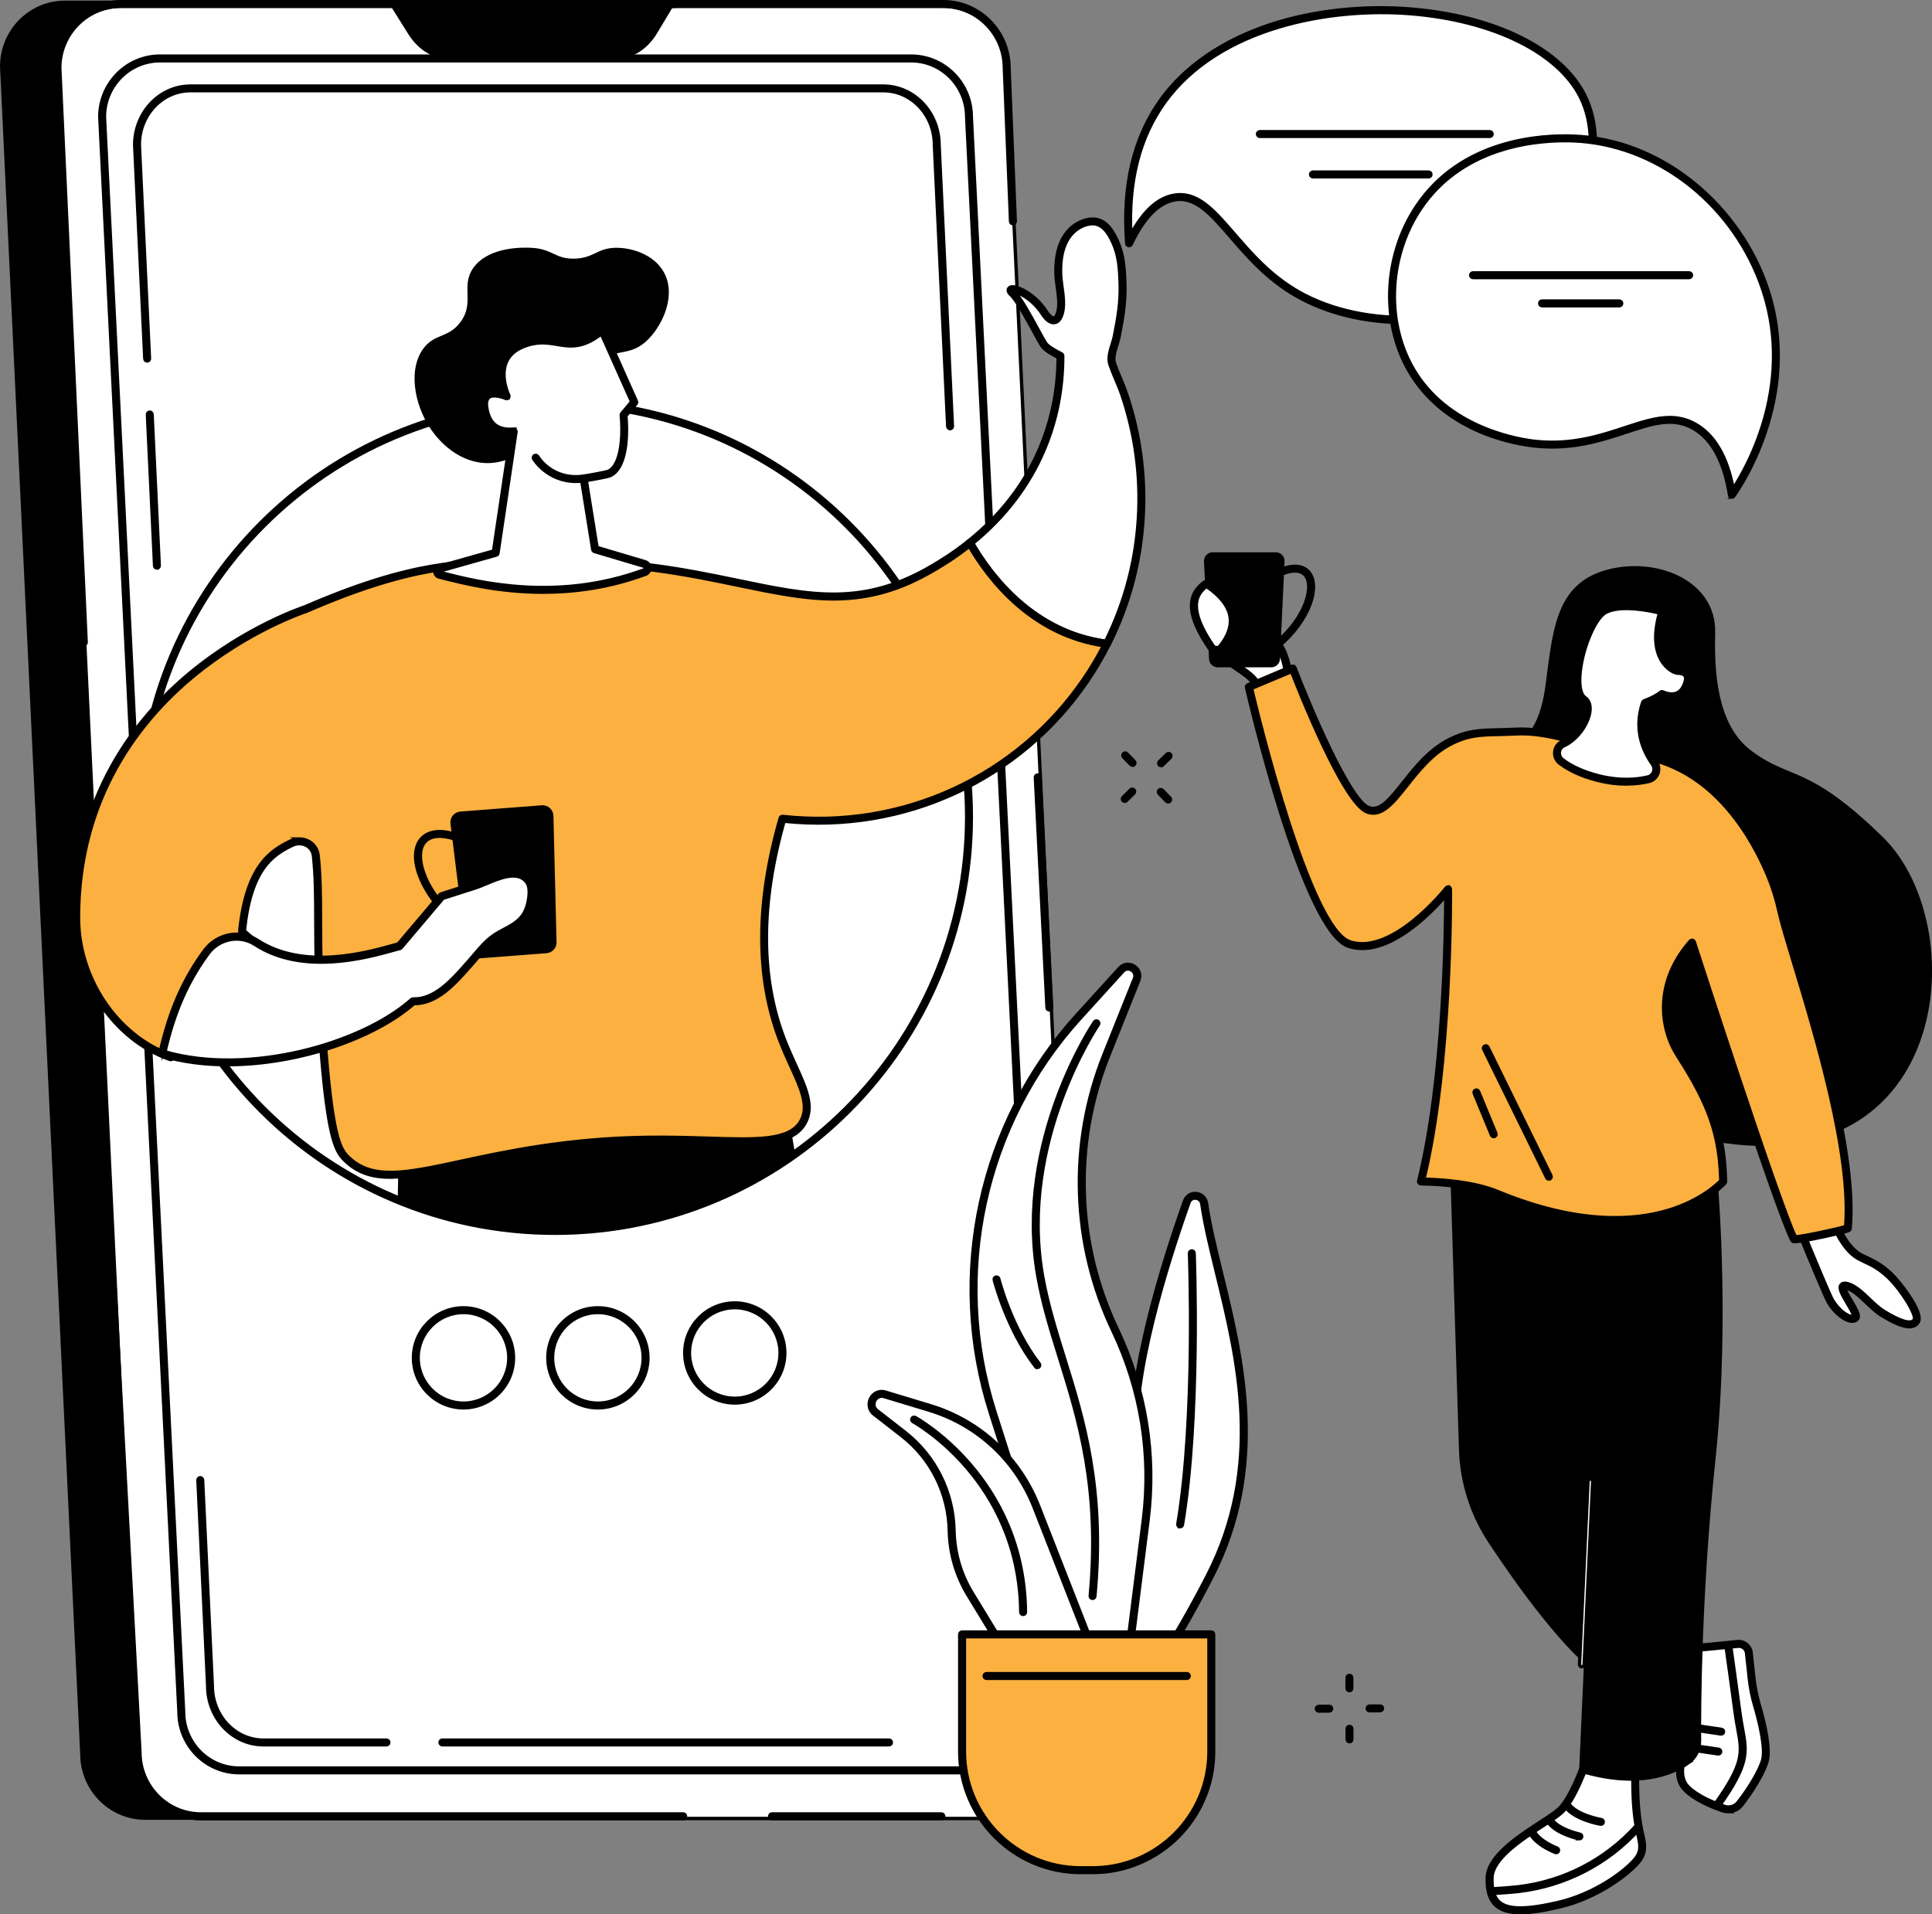 <?xml version="1.0" encoding="UTF-8"?>
<svg id="Camada_2" data-name="Camada 2" xmlns="http://www.w3.org/2000/svg" viewBox="0 0 571.08 565.92">
  <rect x="0" y="0" width="571.08" height="565.92" fill="#808080" stroke="none"/>
  <defs>
    <style>
      .cls-1, .cls-2, .cls-3 {
        stroke: #000;
        stroke-miterlimit: 10;
      }

      .cls-2 {
        fill: #fff;
      }

      .cls-3 {
        fill: #fbb040;
      }
    </style>
  </defs>
  <g id="OBJECTS">
    <g id="Stay_connected_to_people" data-name="Stay connected to people">
      <g>
        <g>
          <path class="cls-1" d="m343.19,226.35c-.18,0-.36-.07-.49-.21-.27-.27-.26-.71,0-.97l2.24-2.2c.27-.27.71-.26.97,0,.27.27.26.71,0,.97l-2.24,2.2c-.13.13-.31.2-.48.2Z"/>
          <path class="cls-1" d="m332.46,236.89c-.18,0-.36-.07-.49-.21-.27-.27-.26-.71,0-.97l2.24-2.2c.27-.27.71-.26.97,0,.27.27.26.71,0,.97l-2.24,2.2c-.13.13-.31.2-.48.2Z"/>
          <path class="cls-1" d="m334.78,226.24c-.18,0-.36-.07-.49-.21l-2.2-2.26c-.26-.27-.26-.71.01-.97.27-.26.71-.26.97.01l2.2,2.26c.26.27.26.71-.01.97-.13.13-.31.19-.48.19Z"/>
          <path class="cls-1" d="m345.31,237.06c-.18,0-.36-.07-.49-.21l-2.2-2.26c-.26-.27-.26-.71.01-.97.27-.26.71-.26.97.01l2.2,2.26c.26.27.26.71-.01.97-.13.13-.31.19-.48.19Z"/>
        </g>
        <g>
          <path class="cls-1" d="m404.83,505.74c-.38,0-.69-.3-.69-.68,0-.38.3-.69.68-.69l3.14-.02h0c.38,0,.69.3.69.68,0,.38-.3.69-.68.69l-3.14.02h0Z"/>
          <path class="cls-1" d="m389.8,505.83c-.38,0-.69-.3-.69-.68,0-.38.3-.69.68-.69l3.14-.02h0c.38,0,.69.3.69.68,0,.38-.3.69-.68.69l-3.14.02h0Z"/>
          <path class="cls-1" d="m398.88,499.81c-.38,0-.69-.31-.69-.69v-3.15c0-.38.3-.69.68-.69.38,0,.69.31.69.69v3.15c0,.38-.3.69-.68.69Z"/>
          <path class="cls-1" d="m398.9,514.9c-.38,0-.69-.31-.69-.69v-3.15c0-.38.3-.69.68-.69.38,0,.69.31.69.69v3.15c0,.38-.3.69-.68.69Z"/>
        </g>
      </g>
      <g>
        <path class="cls-1" d="m447.99,220.05s7.05-.96,9.26-16.82c2.2-15.85,2.64-29.79,17.19-34.11,14.54-4.32,32.49,2.64,32.05,18.01-.44,15.37,1.84,28.52,11.04,35.33,11.9,8.81,16.56,3.83,38.6,25.29,27.74,27.02,19.69,109.22-60.53,86.64l-47.6-114.34Z"/>
        <g>
          <path class="cls-2" d="m467.79,206.46s2.39,2.63,7.39,1.71l-7.39-1.71Z"/>
          <path class="cls-1" d="m473.11,209.06c-3.84,0-5.73-2.03-5.83-2.13-.26-.28-.23-.72.05-.97.28-.25.71-.24.97.04.1.1,2.24,2.33,6.76,1.5.37-.07.73.18.8.55s-.18.73-.55.8c-.79.15-1.53.21-2.2.21Z"/>
        </g>
        <g>
          <g>
            <g>
              <path class="cls-2" d="m469.62,518.54s-4.17,12.77-8.33,16.67c-4.17,3.9-20.74,11.56-20.97,19.9-.27,9.68,5.35,11.47,20.41,7.97,10.88-2.52,19.85-9.18,23.06-12.97,2.83-3.35,1.25-6.21.56-10.14-.85-4.82-1.01-9.74-1.01-14.63v-8.01l-13.71,1.21Z"/>
              <path class="cls-1" d="m449.4,565.42c-3.16,0-5.4-.64-6.97-1.92-2.03-1.66-2.92-4.33-2.81-8.4.18-6.39,9.1-12.2,15.61-16.43,2.4-1.56,4.48-2.91,5.58-3.95,3.99-3.73,8.11-16.25,8.15-16.38.09-.26.32-.45.59-.47l13.71-1.21c.19-.02.38.05.53.18.14.13.22.31.22.51v8.01c0,4.36.12,9.5,1,14.51.14.77.31,1.51.48,2.22.67,2.85,1.3,5.54-1.19,8.48-3.15,3.73-12.3,10.62-23.43,13.2-4.78,1.11-8.53,1.67-11.48,1.67Zm20.73-46.23c-.78,2.31-4.52,12.92-8.37,16.53-1.19,1.12-3.31,2.5-5.77,4.09-6.26,4.07-14.82,9.64-14.98,15.32-.1,3.62.63,5.94,2.3,7.3,2.63,2.15,7.96,2.14,17.27-.02,10.8-2.51,19.65-9.15,22.69-12.75,2.04-2.41,1.56-4.45.9-7.28-.17-.73-.35-1.48-.49-2.3-.9-5.12-1.02-10.33-1.02-14.75v-7.26l-12.51,1.1Z"/>
            </g>
            <path class="cls-1" d="m440.9,559.8c-.36,0-.66-.28-.69-.64-.03-.38.26-.71.64-.74l5.35-.39c13.53-.98,26.19-6.81,35.63-16.4,1.26-1.28,1.97-2.11,1.98-2.12.25-.29.68-.32.97-.07.29.25.32.68.07.97-.03.03-.74.86-2.04,2.18-9.68,9.84-22.65,15.81-36.51,16.81l-5.35.39s-.03,0-.05,0Z"/>
            <path class="cls-1" d="m473.21,539.27s-.08,0-.11,0c-.31-.05-7.51-1.29-10.4-5.06-.23-.3-.17-.73.13-.96.3-.23.73-.17.96.13,2.57,3.35,9.47,4.53,9.54,4.54.37.06.63.42.57.79-.06.34-.35.57-.68.57Z"/>
            <path class="cls-1" d="m466.85,543.59s-.09,0-.14-.01c-.29-.06-7.17-1.55-9.38-5.29-.19-.33-.08-.75.24-.94.33-.19.75-.08.94.24,1.9,3.22,8.41,4.63,8.48,4.64.37.08.61.44.53.81-.07.32-.35.55-.67.55Z"/>
            <path class="cls-1" d="m460,547.67c-.08,0-.16-.01-.24-.04-.24-.09-5.89-2.22-7.67-5.95-.16-.34-.02-.75.32-.92.34-.17.75-.02.92.32,1.54,3.23,6.85,5.24,6.91,5.26.36.13.54.53.4.88-.1.28-.37.45-.64.45Z"/>
          </g>
          <g>
            <g>
              <path class="cls-2" d="m501.75,487.13c.51,0,7.75-.72,11.94-1.14,1.63-.16,3.08,1.02,3.25,2.64l.82,7.59c.29,2.68.83,5.33,1.59,7.92,1.37,4.7,3.4,12.8,2.29,16.5-1.19,3.96-4.89,9.46-7.34,12.6-1.13,1.45-3.04,2.02-4.78,1.44-3.11-1.04-8.08-3.05-11-5.97-4.48-4.48.36-13.08.36-13.08l2.87-28.5Z"/>
              <path class="cls-1" d="m510.89,535.59c-.53,0-1.07-.08-1.59-.26-3.52-1.18-8.34-3.21-11.27-6.13-4.54-4.54-.45-12.61.17-13.78l2.85-28.36c.03-.35.33-.62.68-.62.37,0,4.81-.43,11.87-1.14,1.98-.2,3.79,1.26,4.01,3.25l.82,7.59c.28,2.59.81,5.22,1.56,7.8,1.66,5.67,3.4,13.2,2.29,16.89-1.18,3.92-4.75,9.36-7.46,12.82-.97,1.24-2.44,1.92-3.95,1.93Zm-8.52-47.82l-2.81,27.92c0,.09-.04.19-.08.27-.05.08-4.53,8.2-.47,12.26,2.88,2.88,7.96,4.87,10.73,5.8,1.46.49,3.07,0,4.02-1.21,2.84-3.64,6.18-8.87,7.23-12.37,1.06-3.55-.98-11.62-2.29-16.11-.78-2.66-1.32-5.37-1.61-8.04l-.82-7.59c-.13-1.25-1.26-2.16-2.5-2.03-6.12.61-9.94.98-11.38,1.1Zm-3.49,27.85h0,0Z"/>
            </g>
            <path class="cls-1" d="m507.56,534.34c-.14,0-.28-.04-.4-.13-.31-.22-.38-.65-.16-.96,8.54-12.02,7.97-15.11,6.73-21.89-.27-1.48-.58-3.17-.84-5.15-.67-5.17-2.67-19.39-2.69-19.53-.05-.38.21-.72.58-.78.38-.06.72.21.78.58.02.14,2.02,14.37,2.69,19.54.25,1.94.56,3.6.83,5.07,1.28,6.96,1.92,10.45-6.96,22.94-.13.19-.35.29-.56.29Z"/>
            <path class="cls-1" d="m508.77,512.6s-.07,0-.1,0l-8.17-1.2c-.38-.06-.64-.4-.58-.78s.39-.64.78-.58l8.17,1.2c.38.06.64.4.58.78-.05.34-.34.59-.68.59Z"/>
            <path class="cls-1" d="m507.93,518.49s-.07,0-.1,0l-8.17-1.2c-.38-.06-.64-.4-.58-.78.06-.38.4-.64.78-.58l8.17,1.2c.38.06.64.4.58.78-.05.34-.34.59-.68.59Z"/>
          </g>
          <g>
            <path class="cls-1" d="m499.05,521.13c-4.76,3.29-14.84,7.51-31.78,2.43l7.77-171.76,31.9-6.09s4.17,42.7-.36,85.68c-4.13,39.23-4.3,72.66-4.23,83.28.02,2.57-1.2,5-3.31,6.46Z"/>
            <path class="cls-1" d="m505.51,340.69l-76.36,4.3,2.6,83.5c.3,9.75,3.31,19.22,8.7,27.35,8.63,13.04,22.43,32.22,33.33,39.72,17.21,11.83,31.73-154.86,31.73-154.86Z"/>
            <path class="cls-2" d="m467.57,492.72s-.02,0-.03,0c-.38-.02-.67-.34-.65-.72l2.52-54.11c.02-.38.33-.67.72-.65.38.02.67.34.65.72l-2.52,54.11c-.02.37-.32.66-.69.66Z"/>
          </g>
        </g>
        <g>
          <g>
            <path class="cls-2" d="m380.2,203.92c.5-.1.86-.54.85-1.05-.06-2.66-.61-10.64-5.09-14.31-5.42-4.43-10.02-14.62-13.3-13.63-3.28.99,3.94,9.85,3.12,10.84-.82.99-2.55-2.39-4.36-5.67-1.81-3.28-.2-4.02-2.82-3.8-3.6.3-5.99.86-1.23,11.53,4.53,10.16,13.57,9.84,14.75,16.59.1.57.66.95,1.23.84l6.85-1.33Z"/>
            <path class="cls-1" d="m373.14,205.96c-.35,0-.69-.11-.98-.31-.38-.26-.64-.66-.72-1.12-.52-2.94-2.69-4.43-5.44-6.31-3.03-2.07-6.81-4.65-9.25-10.12-2.61-5.85-3.28-9.08-2.26-10.81.84-1.42,2.63-1.57,4.06-1.69,1.76-.15,2.26.16,2.54,1.55.12.59.28,1.4.94,2.61l.41.76c.67,1.23,1.58,2.89,2.28,3.89-.3-.59-.69-1.3-1.02-1.9-1.81-3.25-3.04-5.67-2.43-7.19.21-.52.62-.88,1.19-1.05,2.36-.71,4.7,2.46,7.67,6.47,1.9,2.57,4.05,5.47,6.27,7.29,4.62,3.78,5.27,11.63,5.34,14.83.02.85-.57,1.58-1.41,1.74h0l-6.85,1.33c-.11.02-.22.03-.34.03Zm-13.84-29.02c-.15,0-.36,0-.65.03-1.42.12-2.55.27-2.99,1.02-.74,1.25.02,4.37,2.33,9.55,2.28,5.12,5.73,7.47,8.77,9.55,2.9,1.98,5.41,3.69,6.02,7.2.02.12.1.19.14.22.08.06.18.08.28.06l6.85-1.33c.17-.03.3-.19.3-.36-.05-2.35-.55-10.28-4.84-13.79-2.35-1.93-4.56-4.91-6.5-7.54-2.33-3.15-4.73-6.4-6.17-5.97-.21.06-.28.16-.31.25-.42,1.03,1.25,4.02,2.35,6.01,1.44,2.59,2,3.66,1.41,4.37-.25.3-.6.46-.97.42-1.14-.11-2.19-1.94-4.11-5.44l-.41-.75c-.77-1.4-.96-2.36-1.09-3-.03-.16-.07-.36-.11-.45-.05-.01-.14-.02-.32-.02Zm20.89,26.98h0,0Z"/>
          </g>
          <g>
            <path class="cls-2" d="m541.62,362c.48-.08.95.18,1.15.63.88,2.06,3.37,7.17,7.24,9.08,2.75,1.36,5.22,2.22,8.57,5.39s9.1,11.4,7.84,13.43c-1.49,2.41-6.26-.05-9.93-2.28s-7.31-7.61-10.88-8.15c-3.57-.54,3.98,8.05,2.9,9.41-1.08,1.36-4.93-.66-7.4-4.72-.97-1.6-6.8-15.75-8.56-20.03-.26-.63.14-1.33.81-1.44l8.26-1.3Z"/>
            <path class="cls-1" d="m564.4,392.21c-2.32,0-5.49-1.69-8.27-3.39-1.53-.93-3.03-2.37-4.49-3.76-2.07-1.97-4.21-4.01-6.14-4.3-.08-.01-.14-.02-.18-.02.03.68,1.21,2.68,1.94,3.9,1.63,2.75,2.51,4.36,1.79,5.27-.27.34-.81.73-1.73.67-2.09-.13-4.95-2.43-6.8-5.47-.97-1.6-6.34-14.61-8.6-20.13-.2-.49-.17-1.04.09-1.51.26-.47.71-.78,1.24-.87l8.26-1.3c.8-.13,1.57.29,1.89,1.03.87,2.03,3.28,6.94,6.91,8.73.44.21.87.42,1.29.62,2.24,1.06,4.55,2.15,7.45,4.89,2.63,2.5,9.65,11.55,7.95,14.29-.59.95-1.5,1.33-2.6,1.33Zm-19.09-12.84c.12,0,.25,0,.39.03,2.36.36,4.66,2.55,6.88,4.66,1.4,1.34,2.86,2.72,4.26,3.58,5.08,3.1,8.1,3.94,8.99,2.51.82-1.33-3.8-8.84-7.73-12.57-2.73-2.59-4.85-3.59-7.09-4.65-.43-.2-.87-.41-1.31-.63-4.04-1.99-6.64-7.25-7.57-9.42-.07-.16-.24-.24-.4-.22,0,0,0,0,0,0l-8.26,1.3c-.15.02-.23.13-.26.18-.03.06-.08.17-.02.32,3.62,8.83,7.76,18.7,8.51,19.93,1.76,2.9,4.28,4.72,5.71,4.81.24.02.42-.02.52-.12.02-.58-1.15-2.56-1.86-3.75-1.66-2.81-2.57-4.45-1.91-5.44.17-.26.51-.54,1.15-.54Zm-3.7-17.38h0,0Z"/>
          </g>
          <g>
            <g>
              <path class="cls-3" d="m466.22,218.92c-6.81-1.54-11.84-3.02-18.81-2.64-7.97.43-12.05-.35-18.65,2.94-12.37,6.18-17.28,23.08-24.54,20.12-7.26-2.96-22.08-41.71-22.08-41.71l-13,5.46s16.52,71.7,29.69,76c13.17,4.3,29.2-16.19,29.2-16.19,0,0,.58,51.98-8.02,86.39,0,0,13.58-.07,22.4,3.58,47.06,19.5,66.93-3.58,66.93-3.58-.3-13.36-3.23-22.52-12.86-37.43-5.26-8.15-6.77-21.31,3.64-33.19,0,0,25.36,78.35,30.09,87.58.32.63,15.94-2.84,15.97-3.2,2.53-28.1-16.74-80.51-19.55-93.22-.85-3.85-1.98-7.64-3.5-11.28-4.75-11.36-15.38-29.98-35.2-34.72l-21.72-4.91Z"/>
              <path class="cls-1" d="m530.61,367.02c-.76,0-.86-.2-.99-.45-4.44-8.66-26.45-76.33-29.75-86.51-9.51,11.62-7.51,24.12-2.79,31.43,9.51,14.72,12.66,23.9,12.97,37.78,0,.17-.06.34-.17.46-.21.24-5.22,5.96-16.14,9.31-10.01,3.07-27.08,4.61-51.58-5.54-8.6-3.56-21.99-3.53-22.14-3.53h0c-.21,0-.41-.1-.54-.26-.13-.17-.18-.39-.13-.59,7.56-30.25,8-74.66,8.01-84.32-3.58,4.18-14.3,15.58-24.68,15.58-1.36,0-2.72-.2-4.06-.63-13.39-4.37-29.47-73.56-30.15-76.5-.08-.33.1-.66.4-.79l13-5.46c.17-.07.36-.07.54,0,.17.07.3.21.37.39,4.09,10.7,15.97,38.99,21.7,41.32,3.38,1.38,6.41-2.45,10.25-7.3,3.65-4.61,7.78-9.83,13.72-12.79,5.29-2.65,9.03-2.73,14.2-2.85,1.47-.03,2.99-.07,4.72-.16,6.13-.34,10.87.77,16.36,2.05.85.2,1.73.4,2.64.61l21.72,4.91c20.3,4.85,31.07,24.09,35.69,35.13,1.46,3.49,2.62,7.22,3.54,11.4.65,2.97,2.22,8.14,4.2,14.69,6.47,21.37,17.3,57.13,15.36,78.74-.05.55-.06.66-4.05,1.61-2.17.52-4.79,1.08-7,1.51-2.95.57-4.45.78-5.23.78Zm-30.47-89.04s.09,0,.14.01c.24.05.44.23.52.46.25.78,24.9,76.86,29.9,87.19,1.98-.03,12.77-2.34,14.86-3.05,1.76-21.39-8.93-56.69-15.34-77.83-1.99-6.58-3.57-11.78-4.23-14.79-.9-4.1-2.04-7.75-3.47-11.16-4.52-10.8-15.03-29.61-34.73-34.32l-21.71-4.9c-.91-.21-1.79-.41-2.65-.61-5.61-1.31-10.03-2.34-15.97-2.01-1.75.09-3.35.13-4.76.16-5.18.12-8.6.2-13.62,2.71-5.66,2.83-9.69,7.92-13.25,12.42-4.03,5.09-7.52,9.49-11.85,7.72-7-2.85-20.15-36.12-22.21-41.44l-11.82,4.96c1.59,6.73,17.05,71,29.1,74.94,12.56,4.1,28.29-15.76,28.44-15.96.18-.23.49-.32.76-.23.28.09.46.35.47.64,0,.52.48,51.61-7.83,85.72,3.18.05,14.13.46,21.79,3.63,24.07,9.97,40.77,8.51,50.55,5.53,9.48-2.89,14.46-7.73,15.42-8.74-.34-13.43-3.46-22.42-12.74-36.79-5.11-7.91-7.21-21.57,3.7-34.02.13-.15.32-.23.52-.23Z"/>
            </g>
            <path class="cls-1" d="m457.83,348.55c-.25,0-.5-.14-.62-.38l-18.64-38c-.17-.34-.03-.75.31-.92.34-.17.75-.03.92.31l18.64,38c.17.34.03.75-.31.92-.1.05-.2.07-.3.07Z"/>
            <path class="cls-1" d="m441.52,336c-.27,0-.53-.16-.64-.43l-5.11-12.37c-.15-.35.02-.75.37-.9.35-.15.75.02.9.37l5.11,12.37c.15.35-.02.75-.37.9-.09.04-.17.05-.26.05Z"/>
          </g>
          <g>
            <path class="cls-1" d="m375.76,196.78h-15.8c-1.11,0-2.02-.87-2.08-1.98l-1.5-28.84c-.06-1.19.89-2.19,2.08-2.19h18.66c1.19,0,2.14.99,2.08,2.18l-1.35,28.84c-.05,1.11-.97,1.99-2.08,1.99Z"/>
            <path class="cls-1" d="m375.51,192.83c-.21,0-.42-.1-.56-.28-.22-.31-.15-.74.15-.96,10.31-7.49,13.39-17.56,10.98-21.21-1.58-2.39-5.3-2.07-10.22.87-.32.19-.75.09-.94-.24-.19-.33-.09-.75.24-.94,8.01-4.79,11.11-1.91,12.07-.45,3.13,4.74-1.04,15.62-11.32,23.08-.12.09-.26.13-.4.13Z"/>
          </g>
          <g>
            <path class="cls-2" d="m357.99,191.27c-7.1-10.46-5.81-15.38-1.76-18.48.24-.18.58-.18.82-.01,7.82,5.46,9.76,11.6,4.12,18.64-.83,1.04-2.44.95-3.18-.15Z"/>
            <path class="cls-1" d="m359.64,192.83s-.07,0-.11,0c-.86-.03-1.63-.46-2.12-1.18-6.38-9.4-6.88-15.38-1.61-19.42.47-.36,1.14-.37,1.63-.03,4.51,3.15,7.06,6.53,7.56,10.05.44,3.08-.67,6.31-3.29,9.59-.51.63-1.25.99-2.06.99Zm-2.99-19.49c-3.07,2.34-5.63,6.45,1.9,17.54.24.35.61.56,1.03.57.43.02.79-.16,1.04-.47,2.38-2.97,3.39-5.84,3.01-8.53-.45-3.12-2.8-6.19-6.99-9.11Z"/>
          </g>
        </g>
        <g>
          <path class="cls-2" d="m468.14,206.8c-4.86-3.35.67-23.39,6.18-26.35,5.51-2.96,17.07.27,17.07.27-4.3,14.12,3.43,17.61,4.5,17.61s4.5.2,2.35,4.77c-2.15,4.57-6.99,2.08-6.99,2.08-.97.86-2.8,1.83-5.03,2.66-2.67,7.93.26,14.17,2.78,17.69,1.28,1.78.39,4.31-1.75,4.82-3.42.82-8.64,1.3-15.22-.44-5.03-1.33-8.39-3.15-10.6-4.84-1.82-1.39-1.53-4.27.55-5.22,5.61-2.57,9.37-10.84,6.16-13.06Z"/>
          <path class="cls-1" d="m480.77,231.78c-2.58,0-5.57-.31-8.9-1.19-4.41-1.16-8.06-2.83-10.85-4.96-1.06-.81-1.6-2.09-1.45-3.42.15-1.32.94-2.43,2.13-2.98,3.81-1.75,6.65-6.22,6.92-9.31.07-.84-.02-1.97-.87-2.56-1.61-1.11-2.34-3.71-2.13-7.52.4-7.24,4.23-17.78,8.38-20,5.69-3.05,17.1.08,17.58.21.18.05.33.17.42.33.09.16.11.35.06.53-2.34,7.68-.99,11.94.55,14.15,1.31,1.88,2.95,2.55,3.3,2.57,2,0,2.91.76,3.31,1.4.65,1.02.53,2.49-.34,4.36-.69,1.47-1.7,2.43-3.02,2.88-1.82.62-3.67.04-4.49-.29-1.04.8-2.67,1.65-4.59,2.38-2.35,7.34.21,13.16,2.79,16.76.74,1.04.92,2.37.48,3.57-.44,1.17-1.42,2.04-2.62,2.32-1.7.41-3.95.75-6.65.75Zm-12.24-25.55c1.09.75,1.6,2.1,1.46,3.81-.3,3.46-3.34,8.43-7.72,10.44-.75.34-1.25,1.04-1.34,1.88-.09.85.25,1.66.92,2.18,2.64,2.02,6.13,3.6,10.36,4.72,6.56,1.73,11.71,1.19,14.88.43.77-.18,1.38-.72,1.66-1.47.29-.76.17-1.62-.31-2.29-2.8-3.92-5.58-10.27-2.87-18.31.07-.2.22-.35.41-.43,2.11-.78,3.91-1.73,4.82-2.53.21-.19.52-.23.77-.1.02.01,2.04,1.02,3.85.4.94-.32,1.69-1.05,2.21-2.16.66-1.39.8-2.44.43-3.03-.31-.5-1.06-.76-2.16-.76-.65,0-2.63-.74-4.26-2.93-1.78-2.4-3.37-6.91-1.11-14.88-2.52-.62-11.42-2.54-15.89-.15-3.31,1.78-7.25,11.48-7.66,18.87-.18,3.26.37,5.5,1.54,6.31Z"/>
        </g>
      </g>
      <g>
        <g>
          <g>
            <path class="cls-2" d="m333.74,71.93c-.9-11.65,0-28.24,9.99-42.1,27.65-38.32,108.36-32.7,124.05-1.43,7.96,15.87-.65,38.71-13.51,51.27-19.02,18.59-51.1,18.41-70.69,7.24-18.65-10.64-24.44-30.38-36.28-28.54-6.58,1.02-10.97,8.08-13.56,13.56Z"/>
            <path class="cls-1" d="m414.5,95.3c-11.27,0-22.45-2.76-31.26-7.79-8.61-4.91-14.38-11.59-19.47-17.48-5.75-6.66-10.3-11.92-16.36-10.98-4.87.76-9.26,5.19-13.04,13.17-.13.28-.43.44-.75.38-.31-.06-.54-.31-.56-.62-1.33-17.1,2.08-31.42,10.12-42.56,7.1-9.84,18.27-17.49,32.28-22.12,12.51-4.13,27.24-5.78,41.5-4.63,24.86,2,44.57,11.74,51.44,25.42,8.16,16.27-.53,39.26-13.65,52.07-8.89,8.69-21.52,14.01-35.56,14.97-1.56.11-3.12.16-4.68.16Zm-65.65-37.74c5.96,0,10.42,5.17,15.96,11.57,5.02,5.81,10.71,12.39,19.11,17.18,19,10.84,51.11,11.19,69.86-7.13,12.49-12.2,21.16-34.97,13.38-50.47-6.65-13.26-25.93-22.71-50.32-24.67-23.4-1.88-56.44,3.85-72.56,26.19-7.45,10.32-10.81,23.47-10.02,39.12,3.74-6.99,8.08-10.91,12.93-11.66.57-.09,1.12-.13,1.66-.13Z"/>
          </g>
          <path class="cls-1" d="m440.36,40.32h-67.96c-.38,0-.69-.31-.69-.69s.31-.69.69-.69h67.96c.38,0,.69.31.69.69s-.31.69-.69.69Z"/>
          <path class="cls-1" d="m422.28,52.26h-34.19c-.38,0-.69-.31-.69-.69s.31-.69.69-.69h34.19c.38,0,.69.31.69.69s-.31.69-.69.69Z"/>
        </g>
        <g>
          <g>
            <path class="cls-2" d="m511.94,146.25c1.73-2.43,21.21-30.81,8.98-63.19-8.59-22.73-30.44-41.14-55.8-42.13-4.28-.17-31.27-1.22-45.75,20.34-9.75,14.52-10.82,34.8-1.34,49.56,11.27,17.54,32.78,20.04,35.98,20.36,22.35,2.25,34.67-12.09,46.85-5.17,7.46,4.24,10.03,13.68,11.08,20.23Z"/>
            <path class="cls-1" d="m511.93,146.94c-.05,0-.1,0-.16-.02-.27-.06-.48-.29-.52-.56-1.6-9.96-5.21-16.6-10.74-19.74-6.02-3.42-12.09-1.42-19.78,1.12-7.43,2.45-15.85,5.23-26.81,4.13-5.82-.59-25.65-3.81-36.49-20.67-9.34-14.54-8.79-35.23,1.35-50.31,13.26-19.74,36.82-21.02,46.34-20.64,12.29.48,24.25,5,34.59,13.06,9.76,7.61,17.51,18.09,21.83,29.52,12.26,32.45-6.84,60.71-9.06,63.83-.13.18-.34.29-.56.29Zm-18.39-23.5c2.6,0,5.13.56,7.64,1.99,5.59,3.17,9.33,9.57,11.13,19.04,4.33-6.64,18.89-32.21,7.95-61.15-9.07-24-31.25-40.75-55.18-41.69-9.29-.36-32.27.87-45.15,20.03-9.84,14.64-10.39,34.71-1.33,48.8,10.77,16.76,31.43,19.64,35.47,20.05,10.67,1.07,18.94-1.66,26.24-4.07,4.74-1.56,9.08-3,13.24-3Z"/>
          </g>
          <path class="cls-1" d="m499.3,82.05h-63.89c-.38,0-.69-.31-.69-.69s.31-.69.69-.69h63.89c.38,0,.69.31.69.69s-.31.69-.69.69Z"/>
          <path class="cls-1" d="m478.67,90.38h-22.86c-.38,0-.69-.31-.69-.69s.31-.69.69-.69h22.86c.38,0,.69.31.69.69s-.31.69-.69.69Z"/>
        </g>
      </g>
      <g>
        <g>
          <path class="cls-1" d="m42.93,537.49h243.13c10.34,0,18.73-8.51,18.73-19l-23.7-498.81c0-10.5-8.39-19-18.73-19H19.23C8.89.67.5,9.18.5,19.67l23.7,498.81c0,10.5,8.39,19,18.73,19Z"/>
          <path class="cls-2" d="m59.41,537.59h243.13c10.34,0,18.73-8.47,18.73-18.92l-23.7-497.92c0-10.45-8.39-18.92-18.73-18.92H35.71c-10.34,0-18.73,8.47-18.73,18.92l23.7,497.92c0,10.45,8.39,18.92,18.73,18.92Z"/>
          <path class="cls-1" d="m278.28,537.63h-50.08c-.38,0-.69-.31-.69-.69s.31-.69.69-.69h50.08c.38,0,.69.31.69.69s-.31.69-.69.69Z"/>
          <path class="cls-1" d="m201.96,537.63H59.41c-10.71,0-19.42-8.8-19.42-19.61l-9.03-168.54c-.02-.38.27-.7.65-.72.38-.01.7.27.72.65l9.03,168.57c0,10.09,8.09,18.27,18.04,18.27h142.55c.38,0,.69.31.69.69s-.31.69-.69.69Z"/>
          <path class="cls-1" d="m24.78,190.59c-.37,0-.67-.29-.69-.66L16.29,20.14c0-10.84,8.71-19.64,19.42-19.64h243.13c10.71,0,19.42,8.8,19.42,19.61l1.84,45.29c.02.38-.28.7-.66.72-.41.02-.7-.28-.72-.66l-1.84-45.32c0-10.08-8.09-18.26-18.04-18.26H35.71c-9.95,0-18.04,8.18-18.04,18.23l7.8,169.76c.02.38-.28.7-.66.72-.01,0-.02,0-.03,0Z"/>
          <g>
            <path class="cls-2" d="m70.69,523.36h222.03c9.45,0,17.1-7.74,17.1-17.28l-23.4-471.53c0-9.54-7.66-17.28-17.1-17.28H47.29c-9.45,0-17.1,7.74-17.1,17.28l23.4,471.53c0,9.54,7.66,17.28,17.1,17.28Z"/>
            <path class="cls-1" d="m292.72,524.05H70.69c-9.81,0-17.79-8.06-17.79-17.97L29.5,34.59c0-9.94,7.98-18,17.79-18h222.03c9.81,0,17.79,8.06,17.79,17.97l23.4,471.49c0,9.94-7.98,18-17.79,18ZM47.29,17.97c-9.05,0-16.42,7.44-16.42,16.59l23.4,471.49c0,9.18,7.37,16.63,16.42,16.63h222.03c9.05,0,16.42-7.44,16.42-16.59l-23.4-471.49c0-9.18-7.37-16.63-16.42-16.63H47.29Z"/>
          </g>
          <path class="cls-1" d="m46.39,167.94c-.36,0-.67-.29-.69-.66l-2.12-44.72c-.02-.38.28-.7.65-.72.37-.04.7.28.72.65l2.12,44.72c.02.38-.28.7-.65.72-.01,0-.02,0-.03,0Z"/>
          <path class="cls-1" d="m280.83,126.71c-.36,0-.67-.29-.69-.66l-3.94-83.2c0-8.86-6.77-16.04-15.09-16.04H56.28c-8.32,0-15.09,7.18-15.09,16.01l2.99,63.18c.02.38-.28.7-.65.72-.38.01-.7-.28-.72-.65l-3-63.21c0-9.62,7.39-17.41,16.47-17.41h204.83c9.08,0,16.47,7.8,16.47,17.38l3.94,83.17c.02.38-.28.7-.65.72-.01,0-.02,0-.03,0Z"/>
          <path class="cls-2" d="m298.36,427.23c-.36,0-.67-.29-.69-.66l-3.32-70.13c-.02-.38.28-.7.65-.72.35-.02.7.27.72.65l3.32,70.13c.02.38-.28.7-.65.72-.01,0-.02,0-.03,0Z"/>
          <path class="cls-1" d="m262.79,515.8h-132.03c-.38,0-.69-.31-.69-.69s.31-.69.69-.69h132.03c.38,0,.69.31.69.69s-.31.69-.69.69Z"/>
          <path class="cls-1" d="m114.25,515.8h-36.39c-9.08,0-16.47-7.8-16.47-17.38l-2.88-60.85c-.02-.38.28-.7.65-.72.38-.02.7.27.72.65l2.88,60.88c0,8.86,6.77,16.04,15.09,16.04h36.39c.38,0,.69.31.69.69s-.31.69-.69.69Z"/>
          <path class="cls-1" d="m198.42,1.86l-4.68,7.8c-2.84,4.74-7.61,7.58-12.71,7.58h-47.29c-4.99,0-9.67-2.72-12.54-7.29l-5.07-8.08h82.3Z"/>
          <path class="cls-1" d="m310.18,298.56c-.36,0-.67-.29-.69-.65l-3.44-68.08c-.02-.38.27-.7.65-.72.38-.01.7.27.72.65l3.44,68.08c.02.38-.27.7-.65.72-.01,0-.02,0-.04,0Z"/>
        </g>
        <g>
          <g>
            <circle class="cls-2" cx="164.04" cy="241.51" r="122.39"/>
            <path class="cls-1" d="m164.04,364.58c-67.86,0-123.07-55.21-123.07-123.07s55.21-123.07,123.07-123.07,123.07,55.21,123.07,123.07-55.21,123.07-123.07,123.07Zm0-244.77c-67.1,0-121.7,54.59-121.7,121.7s54.59,121.7,121.7,121.7,121.7-54.59,121.7-121.7-54.59-121.7-121.7-121.7Z"/>
          </g>
          <path class="cls-1" d="m232.07,326.65l-113.69,6.4s-.06,9.98-.31,21.36c16.18,7.89,34.24,9.49,53.45,9.49,23.15,0,44.6-11.23,63.06-22.39l-2.51-14.86Z"/>
          <g>
            <g>
              <path class="cls-2" d="m328.57,106.72c-.27-2.31,1.05-4.87,1.51-7.2,1.01-5.05,1.87-10.16,1.72-15.3-.13-4.55-.33-8.65-2.2-12.77-1.28-2.82-3.32-6.35-7.22-5.98-2.83.27-5.46,2.06-7.03,4.39-2.15,3.2-2.65,7.23-2.54,11.09.1,3.46,1.36,7.69.62,11.09-.78,3.61-2.88,3.3-4.69.49-4.57-7.06-12.16-8.4-9.49-5.9,2.68,2.5,7.49,12.49,9.28,15.24.65,1,2.64,2.21,4.92,3.36.02,6.53-.8,16.57-5.43,27.51-5.52,13.04-14.2,22-21.36,27.75,5.86,10.27,18.64,27.04,40.54,29.83,3.11-6.16,5.53-12.67,7.23-19.36,3.01-11.88,3.71-24.32,2.07-36.46-.83-6.13-2.26-12.19-4.25-18.05-1.01-2.97-2.44-5.8-3.46-8.75-.11-.32-.18-.65-.22-.98Z"/>
              <path class="cls-1" d="m327.21,191s-.06,0-.09,0c-22.35-2.85-35.31-20.13-41.05-30.17-.17-.29-.1-.67.17-.88,9.57-7.68,16.69-16.92,21.16-27.48,3.54-8.37,5.35-17.39,5.38-26.82-2.62-1.35-4.2-2.46-4.81-3.4-.58-.9-1.47-2.53-2.5-4.42-2.08-3.83-4.93-9.07-6.67-10.69-.24-.22-.96-.9-.73-1.63.06-.18.27-.61.95-.7,1.78-.25,6.9,2.08,10.32,7.36.96,1.48,1.81,1.92,2.23,1.84.49-.09.94-.87,1.21-2.1.45-2.06.11-4.52-.22-6.9-.19-1.35-.38-2.75-.42-4.03-.14-4.87.73-8.62,2.66-11.49,1.76-2.62,4.65-4.42,7.53-4.69,4.27-.41,6.46,3.2,7.91,6.38,1.86,4.1,2.12,8.16,2.26,13.03.14,4.92-.59,9.74-1.74,15.46-.17.83-.43,1.68-.69,2.51-.48,1.52-.97,3.09-.81,4.47.03.3.1.57.19.83.49,1.42,1.09,2.83,1.67,4.21.62,1.47,1.27,3,1.79,4.55,2.01,5.89,3.45,12.01,4.28,18.18,1.65,12.16.93,24.86-2.08,36.72-1.71,6.74-4.16,13.3-7.28,19.5-.12.23-.36.38-.61.38Zm-39.65-30.35c5.71,9.81,18.16,26.01,39.26,28.92,2.97-5.98,5.31-12.29,6.96-18.78,2.97-11.69,3.68-24.21,2.05-36.2-.82-6.08-2.25-12.11-4.22-17.92-.51-1.51-1.15-3.01-1.76-4.46-.59-1.39-1.2-2.83-1.7-4.29-.12-.35-.21-.73-.26-1.12-.2-1.67.34-3.39.86-5.05.26-.83.51-1.61.66-2.36,1.13-5.63,1.85-10.36,1.71-15.15-.14-4.88-.38-8.63-2.14-12.51-1.26-2.77-3.14-5.91-6.53-5.58-2.48.24-4.98,1.8-6.52,4.09-1.76,2.62-2.56,6.11-2.43,10.68.03,1.21.21,2.5.4,3.88.35,2.5.7,5.08.2,7.38-.51,2.36-1.54,3.02-2.31,3.16-1.18.22-2.47-.65-3.63-2.44-2.85-4.41-6.73-6.31-8.35-6.69,1.9,1.85,4.64,6.89,6.85,10.95,1.01,1.86,1.89,3.47,2.44,4.32.28.43,1.26,1.41,4.65,3.12.23.12.38.35.38.61.03,9.77-1.82,19.12-5.49,27.78-4.49,10.6-11.59,19.9-21.11,27.65Z"/>
            </g>
            <g>
              <path class="cls-3" d="m286.67,160.48c-4.61,3.7-8.59,6.07-10.7,7.32-34.86,20.7-56.08-3.04-113.19-1.51-20.88.56-35.2-2.41-72.44,13.75,0,0-67.85,21.75-67.85,91.24,0,19.49,12.84,35.99,27.97,41.26,13.53-16.91,17.86-26.57,28.43-30.72-.08-.8-7.42-5.82-7.34-6.65,1.83-17.65,7.79-22.69,14.64-25.95,3.13-1.49,6.82.32,7.18,3.77,1.59,15.16-.63,27.21,2.75,63.25,1.97,20.92,4.06,24,6.08,26.05,13.28,13.52,35.93-4.57,88.85-5.38,25.12-.38,41.69,3.36,46.39-5.32,3.39-6.26-2.26-13.67-6.39-24.56-5.1-13.45-8.63-34.21.23-65,35.23,3.91,69.81-11.92,89.65-41.05,2.34-3.44,4.44-7.01,6.28-10.68-21.9-2.79-34.68-19.57-40.54-29.83Z"/>
              <path class="cls-1" d="m115.36,348c-5.52,0-9.91-1.4-13.67-5.22-2.29-2.33-4.34-5.93-6.27-26.47-2.01-21.39-2.04-34.21-2.07-44.5-.02-7.04-.03-12.59-.68-18.73-.14-1.33-.88-2.47-2.04-3.12-1.25-.7-2.81-.74-4.16-.1-6.16,2.93-12.34,7.29-14.23,25.24.38.54,2.31,2.07,3.61,3.1,2.91,2.31,3.65,2.96,3.71,3.56.03.31-.15.59-.43.71-7.51,2.95-11.77,8.72-18.83,18.28-2.64,3.57-5.63,7.63-9.31,12.23-.18.23-.49.31-.76.22-16.47-5.74-28.43-23.37-28.43-41.91,0-36.16,18.58-59.22,34.17-72.2,16.87-14.05,33.99-19.63,34.16-19.69,31.51-13.68,46.94-13.69,63.27-13.7,3.01,0,6.12,0,9.36-.09,23.44-.63,40.53,2.92,55.61,6.05,21.4,4.44,36.87,7.65,57.24-4.44,2.11-1.25,6.03-3.58,10.62-7.27.16-.13.36-.18.56-.14.2.04.37.16.47.33,5.61,9.82,18.27,26.71,40.03,29.49.22.03.42.16.52.36.1.2.11.43,0,.63-1.88,3.72-4.01,7.34-6.33,10.75-19.95,29.29-54.28,45.12-89.72,41.4-6.93,24.37-6.96,45.9-.09,64.01,1.1,2.89,2.28,5.48,3.42,7.99,3.12,6.84,5.58,12.25,2.93,17.14-3.65,6.74-13.64,6.42-28.77,5.94-5.4-.17-11.52-.37-18.22-.26-23.54.36-41.41,4.22-54.47,7.04-8.63,1.86-15.52,3.35-21.21,3.35Zm-26.88-99.98c.98,0,1.96.24,2.82.73,1.55.87,2.55,2.39,2.74,4.18.65,6.21.67,11.8.69,18.87.03,10.27.06,23.05,2.07,44.38,1.88,20.06,3.86,23.57,5.88,25.63,7.09,7.22,17.07,5.06,33.61,1.49,13.11-2.83,31.06-6.71,54.74-7.07,6.73-.1,12.87.09,18.28.26,14.62.46,24.27.77,27.52-5.23,2.32-4.29-.01-9.42-2.97-15.91-1.1-2.41-2.34-5.14-3.45-8.07-7.02-18.53-6.95-40.54.22-65.43.09-.32.4-.53.74-.49,35.13,3.89,69.24-11.72,89.01-40.75,2.11-3.1,4.06-6.37,5.8-9.74-21.26-3.14-33.84-19.37-39.68-29.35-4.39,3.46-8.11,5.67-10.16,6.88-20.83,12.37-36.52,9.11-58.23,4.61-15.01-3.12-32.02-6.65-55.29-6.02-3.26.09-6.38.09-9.4.09-16.18,0-31.47.01-62.78,13.61-.23.08-17.13,5.6-33.8,19.49-15.35,12.79-33.64,35.51-33.64,71.11,0,17.81,11.35,34.73,27.05,40.45,3.53-4.42,6.42-8.34,8.97-11.8,6.93-9.39,11.22-15.2,18.56-18.38-.66-.6-1.83-1.54-2.76-2.27-3.59-2.85-4.21-3.48-4.14-4.17,1.95-18.79,8.78-23.53,15.03-26.5.83-.39,1.72-.59,2.6-.59Z"/>
            </g>
            <g>
              <path class="cls-1" d="m140.98,277.54c-.12,0-.25-.03-.36-.1-13.9-8.55-20.34-22.04-16.82-28.39,1.07-1.93,4.71-5.84,15.35-.54.34.17.48.58.31.92-.17.34-.58.48-.92.31-6.75-3.36-11.68-3.37-13.54-.03-2.78,5.01,2.2,17.85,16.34,26.55.32.2.42.62.23.95-.13.21-.36.33-.59.33Z"/>
              <path class="cls-1" d="m141.13,282.86l20.39-1.57c1.43-.11,2.53-1.32,2.49-2.76l-.92-37.35c-.04-1.54-1.36-2.74-2.9-2.62l-24.07,1.85c-1.54.12-2.66,1.49-2.47,3.02l4.6,37.07c.18,1.43,1.45,2.47,2.88,2.36Z"/>
            </g>
            <g>
              <path class="cls-2" d="m156.66,261.08c-.13-.28-.28-.54-.47-.78-3.66-4.82-11.63.17-15.8,1.5-3.27,1.05-6.55,2.09-9.82,3.14l-12.47,14.75c-6.76,1.79-27.31,8.71-42.34-1.09-4.83-3.15-11.3-1.82-14.73,2.82-5.13,6.93-9.95,15.93-13.06,30.02,24.14,7.24,58.64-1.62,74.13-15.43,7.06.27,12.6-6.57,16.83-11.3,2.39-2.67,4.63-5.84,7.66-7.81,2.78-1.8,6.14-2.9,8.24-5.6,1.34-1.73,1.95-3.93,2.21-6.11.17-1.38.17-2.86-.39-4.1Z"/>
              <path class="cls-1" d="m67.34,314.75c-6.79,0-13.45-.82-19.57-2.66-.34-.1-.55-.46-.47-.81,2.68-12.15,6.87-21.77,13.17-30.29,3.7-4.99,10.57-6.3,15.66-2.98,13.6,8.86,32.07,3.7,39.96,1.5.6-.17,1.14-.32,1.62-.45l12.33-14.58c.08-.1.19-.17.32-.21l9.82-3.14c.82-.26,1.84-.69,2.91-1.14,4.4-1.85,10.42-4.38,13.65-.12.21.28.39.59.54.91.53,1.16.67,2.58.45,4.47-.33,2.72-1.09,4.83-2.35,6.45-1.54,1.99-3.69,3.14-5.78,4.26-.88.47-1.8.96-2.62,1.5-2.21,1.43-4.03,3.59-5.79,5.68-.58.69-1.15,1.36-1.73,2.01l-.88.99c-4.18,4.71-9.36,10.55-16.05,10.55-.06,0-.11,0-.17,0-11.5,10.1-33.9,18.05-55.02,18.05Zm-18.56-3.79c24.78,7.11,58.17-2.37,72.87-15.47.13-.12.31-.19.48-.17,6.25.22,11.33-5.48,15.41-10.08l.88-.99c.57-.64,1.14-1.31,1.71-1.98,1.82-2.16,3.71-4.4,6.09-5.94.88-.57,1.82-1.07,2.72-1.56,2.05-1.1,3.98-2.13,5.34-3.89,1.1-1.42,1.78-3.31,2.07-5.77.19-1.6.08-2.82-.33-3.73h0c-.11-.24-.24-.46-.39-.65-2.58-3.4-7.82-1.21-12.02.56-1.1.46-2.15.9-3.03,1.18l-9.63,3.08-12.35,14.6c-.09.11-.21.18-.35.22-.52.14-1.13.31-1.81.5-8.07,2.25-26.96,7.53-41.08-1.67-4.48-2.92-10.54-1.75-13.8,2.65-6.08,8.21-10.16,17.48-12.8,29.14Z"/>
            </g>
          </g>
          <g>
            <path class="cls-1" d="m152.77,134.12c-4.15,2.09-7.28,2.39-9.53,2.26-8.15-.47-13.37-7.03-14.42-8.35-5.4-6.79-8-17.93-3.43-24.48,3.3-4.71,7.45-2.94,11.24-8.21,4.31-5.98-.11-10.86,3.87-16.1,4.58-6.03,14.66-5.57,16.47-5.49,6.22.28,6.96,3.37,12.85,3.21,6-.16,6.8-3.18,12.31-3.21,4.38-.03,10.76,1.84,13.62,6.9,3.59,6.36-.08,14.73-4.34,19.15-5.11,5.3-8.72,2.46-15.88,6.78-12.41,7.49-9.45,20.83-22.76,27.53Z"/>
            <g>
              <path class="cls-2" d="m175.89,162.37l-3.36-20.91c.74-.08,6.93-1.16,7.64-1.51,5.73-2.85,4.14-17.24,4.14-17.24l3.19-3.81-9.5-21.27c-10.09,8.41-13.69.15-23.68,4.29-9.99,4.14-4.57,15.26-4.57,15.26,0,0-8.16-3.6-6.42,4.3,1.32,5.96,5.66,6.34,8.52,6.1l-5.32,35.85s-10.43,2.96-16.59,4.68c-.92.26-.9,1.57.03,1.8,9.58,2.39,33.57,9.21,60.66-.8,1.13-.42,1.07-2.05-.09-2.39l-14.62-4.36Z"/>
              <path class="cls-1" d="m160.54,175.07c-13,0-23.56-2.67-29.47-4.17l-1.29-.32c-.72-.18-1.22-.8-1.23-1.55-.01-.74.47-1.38,1.18-1.58,5.42-1.51,14.14-3.99,16.16-4.56l5.14-34.58c-4.56.11-7.39-2.13-8.39-6.68-.55-2.47-.23-4.21.95-5.17,1.38-1.13,3.51-.82,4.94-.42-.69-1.99-1.6-5.72-.3-9.15.95-2.51,2.9-4.39,5.8-5.6,4.49-1.86,7.83-1.3,10.77-.81,3.88.65,7.24,1.21,12.74-3.37.17-.14.38-.19.6-.14.21.05.38.19.47.39l9.5,21.27c.11.24.07.52-.1.72l-3,3.58c.2,2.16,1.14,14.8-4.55,17.64-.74.37-5.34,1.18-7.16,1.47l3.18,19.8,14.21,4.23c.82.24,1.37.96,1.39,1.81.03.85-.47,1.59-1.26,1.88-10.79,3.99-21.15,5.31-30.3,5.31Zm-8.7-48.18c.19,0,.37.08.5.22.14.15.21.36.18.57l-5.33,35.85c-.04.27-.23.49-.49.56,0,0-10.43,2.96-16.59,4.68-.15.04-.18.15-.18.24,0,.09.03.2.19.23l1.29.33c9.94,2.51,33.22,8.41,58.96-1.1.35-.13.37-.45.37-.55,0-.1-.04-.43-.41-.54l-14.63-4.36c-.25-.08-.44-.29-.48-.55l-3.36-20.91c-.03-.19.02-.38.13-.53.11-.15.28-.25.47-.27.89-.1,6.77-1.15,7.41-1.45,4.35-2.17,4.19-12.68,3.76-16.55-.02-.19.04-.37.16-.52l2.91-3.48-8.96-20.06c-5.58,4.37-9.26,3.75-13.14,3.1-2.9-.48-5.89-.98-10.02.73-2.54,1.05-4.23,2.67-5.04,4.81-1.65,4.34.8,9.46.83,9.51.13.26.08.57-.12.78-.2.21-.51.27-.77.15-.97-.43-3.76-1.31-5-.29-.92.76-.77,2.49-.47,3.81.92,4.16,3.4,5.93,7.79,5.56.02,0,.04,0,.06,0Z"/>
            </g>
            <path class="cls-1" d="m170.26,142.31c-8.49,0-12.46-6.58-12.51-6.66-.19-.33-.08-.75.24-.94.33-.19.75-.08.94.24.17.29,4.31,7.08,13.5,5.83.37-.05.72.21.77.59.05.38-.21.72-.59.78-.82.11-1.61.16-2.36.16Z"/>
          </g>
        </g>
        <g>
          <path class="cls-1" d="m137,416.19c-8.15,0-14.78-6.63-14.78-14.78s6.63-14.78,14.78-14.78,14.78,6.63,14.78,14.78-6.63,14.78-14.78,14.78Zm0-28.18c-7.39,0-13.4,6.01-13.4,13.4s6.01,13.4,13.4,13.4,13.4-6.01,13.4-13.4-6.01-13.4-13.4-13.4Z"/>
          <path class="cls-1" d="m176.73,416.19c-8.15,0-14.78-6.63-14.78-14.78s6.63-14.78,14.78-14.78,14.78,6.63,14.78,14.78-6.63,14.78-14.78,14.78Zm0-28.18c-7.39,0-13.4,6.01-13.4,13.4s6.01,13.4,13.4,13.4,13.4-6.01,13.4-13.4-6.01-13.4-13.4-13.4Z"/>
          <path class="cls-1" d="m217.19,414.75c-8.15,0-14.78-6.63-14.78-14.78s6.63-14.78,14.78-14.78,14.78,6.63,14.78,14.78-6.63,14.78-14.78,14.78Zm0-28.18c-7.39,0-13.4,6.01-13.4,13.4s6.01,13.4,13.4,13.4,13.4-6.01,13.4-13.4-6.01-13.4-13.4-13.4Z"/>
        </g>
      </g>
      <g>
        <g>
          <g>
            <path class="cls-2" d="m315.99,521.06s15.73-4.92,41.51-54.93c21.76-42.22,2.36-83.02-1.55-110.31-.4-2.79-4.21-3.19-5.15-.54-6.52,18.34-17.02,51.68-15.32,72.21,2.45,29.58-19.48,93.57-19.48,93.57Z"/>
            <path class="cls-1" d="m315.99,521.75c-.18,0-.36-.07-.49-.21-.18-.19-.24-.46-.16-.7.22-.64,21.85-64.19,19.45-93.29-1.71-20.7,8.89-54.3,15.36-72.5.53-1.49,1.92-2.38,3.48-2.22,1.57.16,2.77,1.32,3,2.9.88,6.16,2.58,13.1,4.38,20.45,6.26,25.57,14.04,57.4-2.9,90.27-25.61,49.7-41.26,55.07-41.91,55.27-.07.02-.14.03-.21.03Zm37.29-167.56c-.7,0-1.49.34-1.84,1.33-6.43,18.09-16.97,51.48-15.28,71.92,2.22,26.81-15.68,82.29-19,92.29,4.35-2.49,18.75-13.2,39.72-53.91,16.7-32.41,8.99-63.96,2.78-89.31-1.81-7.39-3.51-14.36-4.41-20.59-.17-1.16-1.06-1.65-1.77-1.72-.07,0-.14-.01-.21-.01Z"/>
          </g>
          <g>
            <path class="cls-2" d="m333.05,493.72l5.6-44.32c2.43-19.24-.71-38.77-9.06-56.24-12.16-25.45-13.12-54.9-2.63-81.1l9-22.49c1.14-2.84-2.49-5.15-4.54-2.89l-12.64,13.91c-28.68,31.55-38.36,76.22-25.36,116.98l23.29,73.01,16.33,3.14Z"/>
            <path class="cls-1" d="m333.05,494.4s-.09,0-.13-.01l-16.33-3.14c-.25-.05-.45-.23-.53-.47l-23.29-73.01c-13.05-40.9-3.28-85.99,25.51-117.65l12.64-13.91c1.32-1.45,3.12-1.35,4.32-.6,1.21.76,2.11,2.36,1.37,4.21l-9,22.49c-10.39,25.97-9.44,55.32,2.61,80.55,8.42,17.63,11.58,37.21,9.12,56.63l-5.6,44.31c-.02.19-.12.36-.28.47-.12.09-.26.13-.4.13Zm-15.8-4.43l15.21,2.92,5.51-43.59c2.42-19.15-.69-38.47-9-55.86-12.22-25.57-13.18-55.33-2.65-81.65l9-22.49c.48-1.19-.14-2.11-.82-2.53-.66-.41-1.73-.57-2.57.36l-12.64,13.91c-28.45,31.3-38.12,75.87-25.21,116.31l23.17,72.62Z"/>
          </g>
          <g>
            <path class="cls-2" d="m325.82,495.17l-19.44-49.66c-5.53-14.13-17.17-24.92-31.59-29.29l-13.26-4.01c-3.22-.97-5.38,3.28-2.72,5.35l8.15,6.34c8.83,6.87,14.1,17.4,14.33,28.65.14,6.61,2.02,13.06,5.45,18.69l13.17,21.61,25.9,2.32Z"/>
            <path class="cls-1" d="m325.82,495.86s-.04,0-.06,0l-25.9-2.32c-.22-.02-.41-.14-.53-.33l-13.17-21.61c-3.49-5.73-5.41-12.31-5.55-19.04-.23-11.1-5.36-21.35-14.07-28.12l-8.15-6.34c-1.7-1.32-1.74-3.31-1.02-4.7.71-1.37,2.33-2.47,4.36-1.85l13.26,4.01c14.71,4.45,26.38,15.28,32.03,29.69l19.44,49.66c.09.22.05.47-.09.66-.13.17-.33.28-.55.28Zm-25.49-3.67l24.45,2.19-19.04-48.63c-5.49-14.02-16.84-24.55-31.14-28.88l-13.26-4.01c-1.36-.41-2.33.37-2.74,1.17-.42.81-.51,2.08.65,2.98l8.15,6.34c9.04,7.03,14.36,17.66,14.6,29.18.13,6.48,1.98,12.83,5.35,18.35l12.99,21.31Z"/>
          </g>
          <path class="cls-1" d="m322.94,472.52s-.04,0-.06,0c-.38-.04-.66-.37-.62-.75,2.97-31.72-3.4-52.14-9.02-70.16-2.6-8.33-5.05-16.19-6.51-24.64-6.87-39.9,16.56-74.52,16.8-74.86.21-.31.64-.39.96-.18.31.21.39.64.18.96-.23.34-23.36,34.52-16.58,73.85,1.44,8.36,3.88,16.18,6.46,24.47,5.66,18.14,12.07,38.7,9.08,70.69-.03.36-.33.62-.68.62Z"/>
          <path class="cls-1" d="m348.84,451.32s-.08,0-.12,0c-.37-.06-.63-.42-.56-.79,5.3-31.32,3.46-79.54,3.44-80.02-.02-.38.28-.7.66-.71.38-.02.7.28.71.66.02.48,1.86,48.85-3.46,80.31-.06.34-.35.57-.68.57Z"/>
          <path class="cls-1" d="m302.42,477.27c-.38,0-.68-.3-.69-.68-.38-39.03-31.55-56.16-31.86-56.33-.34-.18-.46-.6-.28-.93.18-.34.6-.46.93-.28.32.17,32.21,17.69,32.59,57.53,0,.38-.3.69-.68.69h0Z"/>
          <path class="cls-1" d="m306.64,404.26c-.2,0-.41-.09-.54-.27-8.43-10.83-12.17-25.47-12.21-25.62-.09-.37.13-.74.5-.83.36-.09.74.13.83.5.04.14,3.71,14.51,11.96,25.11.23.3.18.73-.12.97-.13.1-.27.15-.42.15Z"/>
        </g>
        <g>
          <path class="cls-3" d="m284.38,483.16h73.66v34.65c0,19.35-15.71,35.06-35.06,35.06h-3.55c-19.35,0-35.06-15.71-35.06-35.06v-34.65h0Z"/>
          <path class="cls-1" d="m322.99,553.56h-3.55c-19.71,0-35.75-16.04-35.75-35.75v-34.65c0-.38.31-.69.69-.69h73.66c.38,0,.69.31.69.69v34.65c0,19.71-16.04,35.75-35.75,35.75Zm-37.92-69.71v33.96c0,18.95,15.42,34.37,34.37,34.37h3.55c18.95,0,34.37-15.42,34.37-34.37v-33.96h-72.29Z"/>
        </g>
        <path class="cls-1" d="m350.82,496.16h-59.22c-.38,0-.69-.31-.69-.69s.31-.69.69-.69h59.22c.38,0,.69.31.69.69s-.31.69-.69.69Z"/>
      </g>
    </g>
  </g>
</svg>